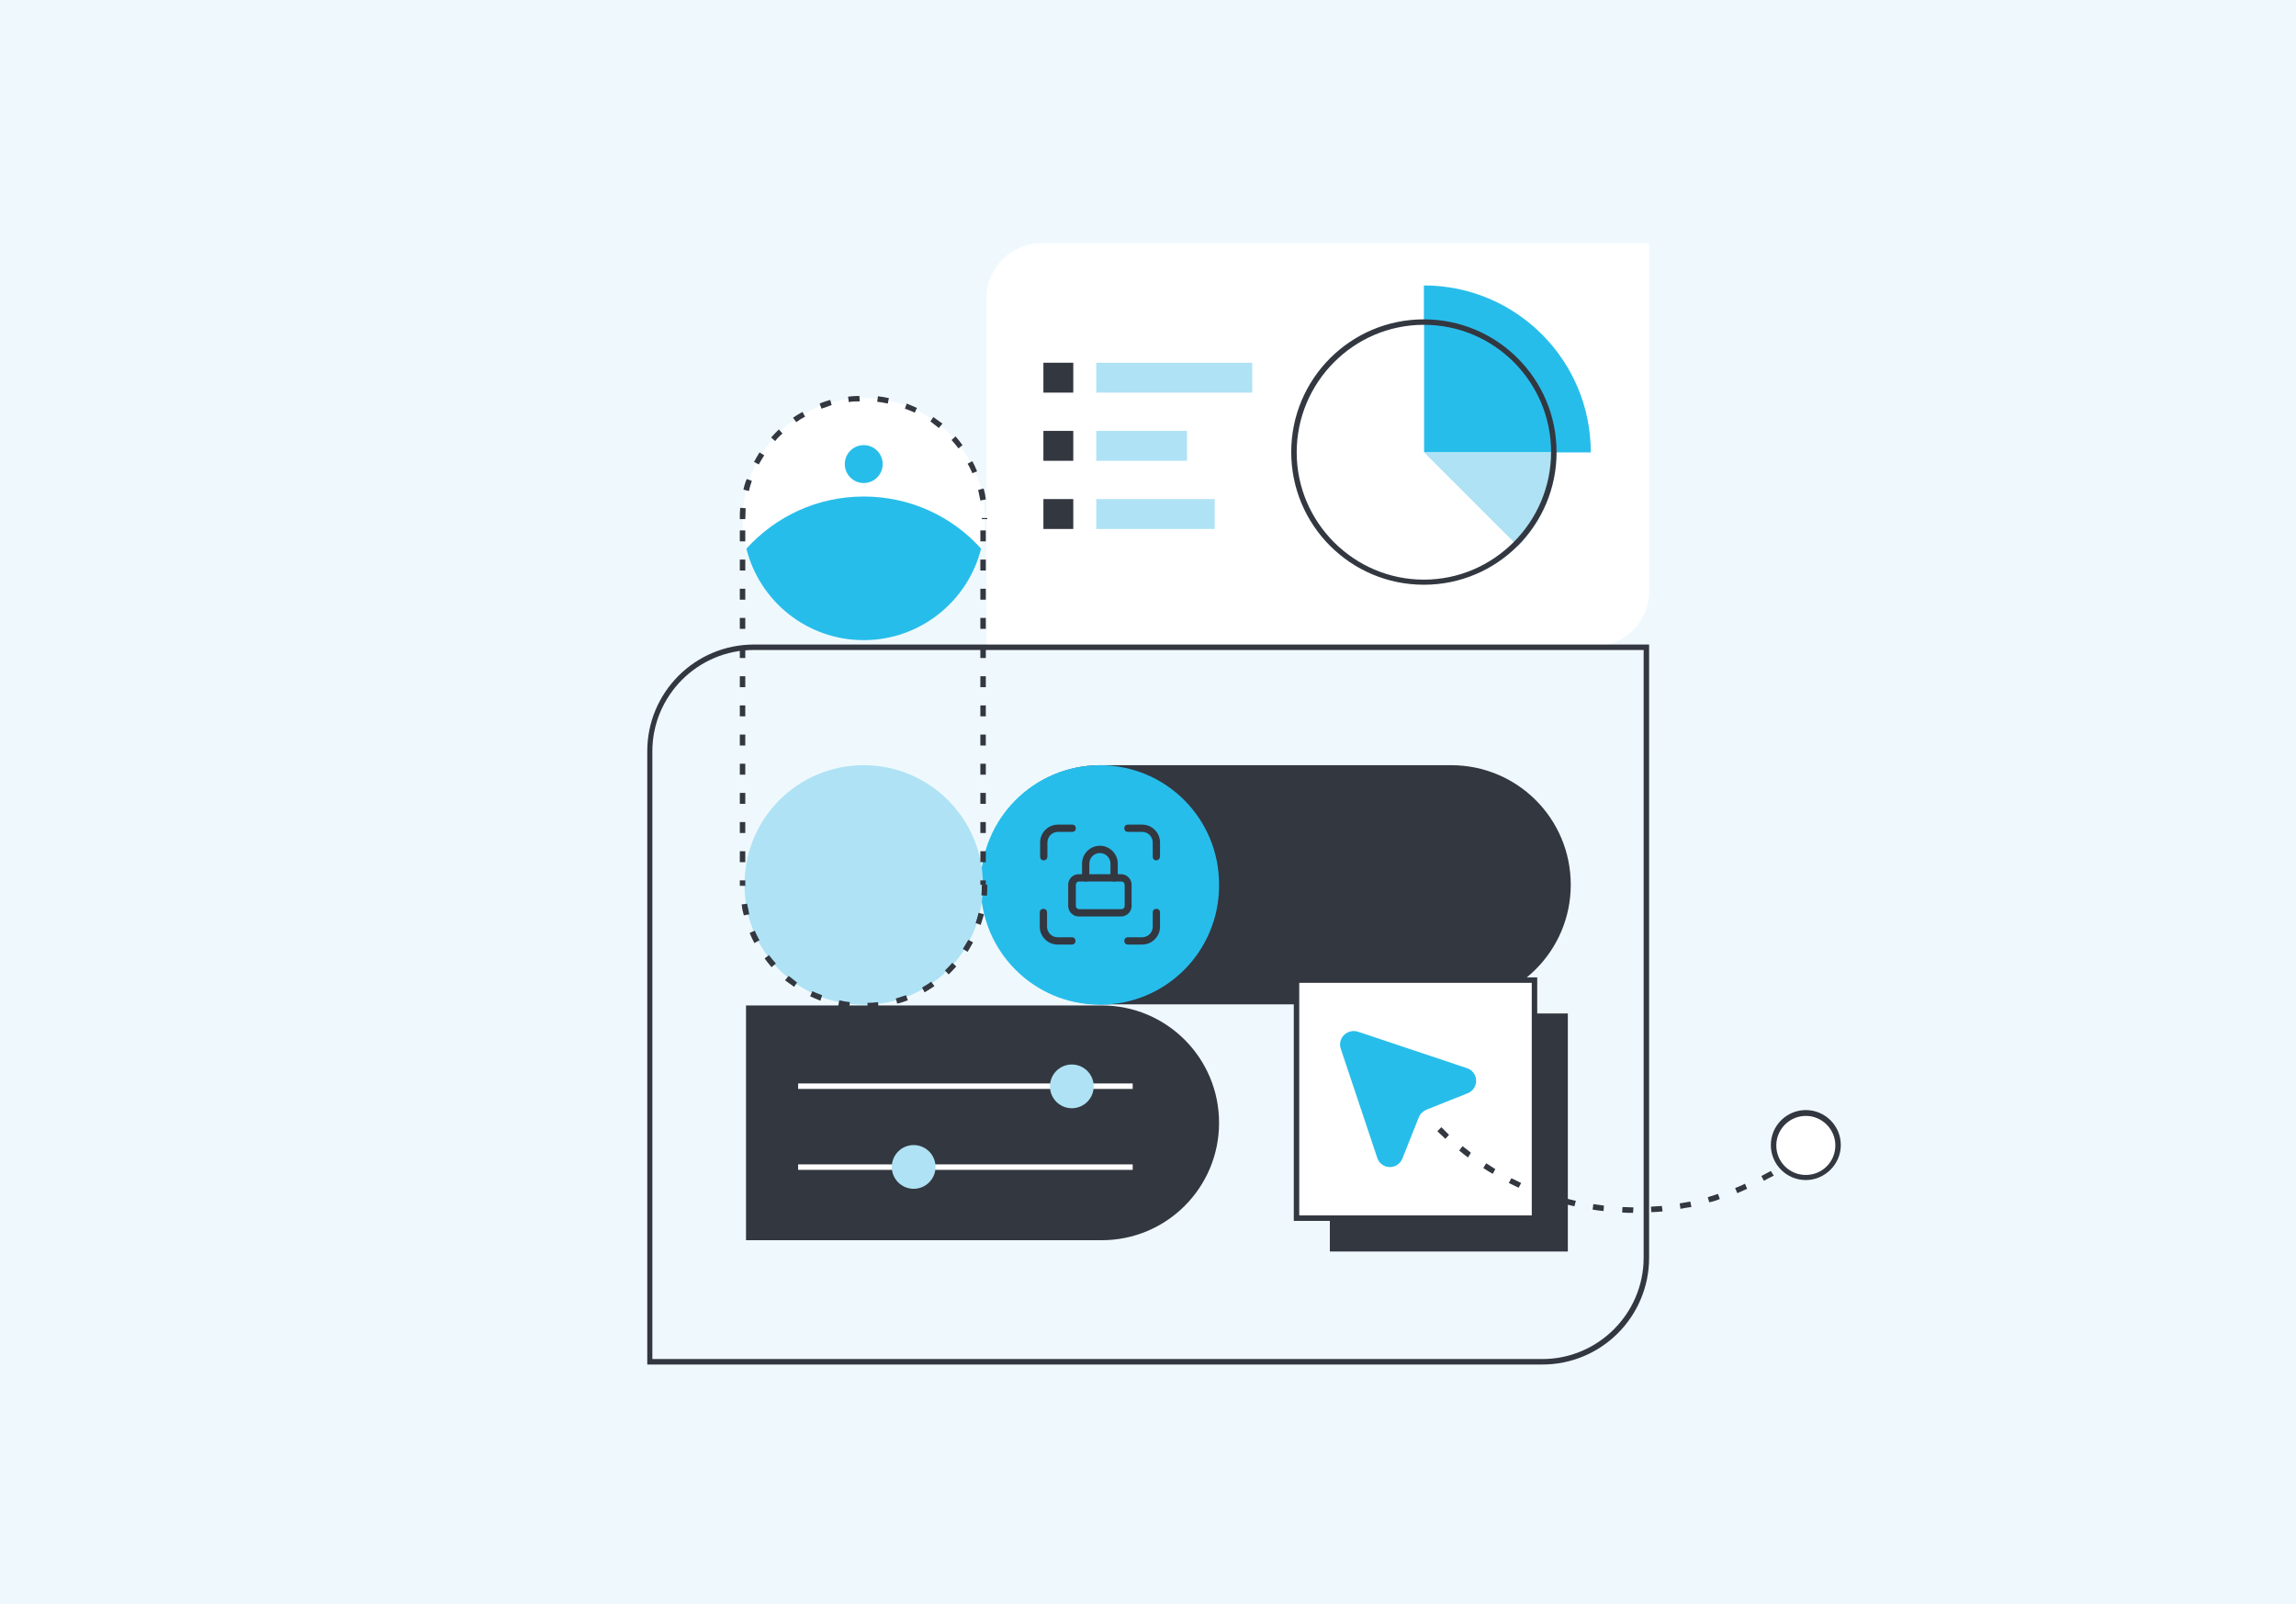 <?xml version="1.0" encoding="UTF-8"?>
<svg xmlns="http://www.w3.org/2000/svg" xmlns:xlink="http://www.w3.org/1999/xlink" version="1.1" id="Layer_1" x="0px" y="0px" viewBox="0 0 630 440" style="enable-background:new 0 0 630 440;" xml:space="preserve">
<style type="text/css">
	.st0{fill:#EFF9FD;}
	.st1{fill:#FFFFFF;}
	.st2{fill:none;}
	.st3{fill:#27BDEB;}
	.st4{fill:#AFE2F5;}
	.st5{fill:#333740;}
</style>
<rect class="st0" width="630" height="441"></rect>
<g>
	<g>
		<g>
			<path class="st1" d="M437.4,177.3H270.7V81.8c0-8.3,6.7-15.1,15.1-15.1h166.7v95.5C452.5,170.6,445.7,177.3,437.4,177.3z"></path>
		</g>
		<g>
			<g>
				<polygon class="st2" points="390.7,124.1 390.7,124.1 390.7,124.1     "></polygon>
			</g>
			<g>
				<path class="st3" d="M436.5,124.1c0-25.3-20.5-45.8-45.8-45.8v45.8H436.5z"></path>
			</g>
			<g>
				<path class="st4" d="M427.1,124.1h-36.4l0,0l25.8,25.8C423,143.2,427.1,134.1,427.1,124.1z"></path>
			</g>
			<g>
				<path class="st1" d="M390.7,124.1V87.6c-10.1,0-19.2,4.1-25.8,10.7c-6.6,6.6-10.7,15.7-10.7,25.8c0,20.1,16.3,36.4,36.4,36.4      c10.1,0,19.2-4.1,25.8-10.7L390.7,124.1z"></path>
			</g>
			<g>
				<path class="st5" d="M390.7,89.1c19.3,0,34.9,15.7,34.9,34.9S409.9,159,390.7,159s-34.9-15.7-34.9-34.9S371.4,89.1,390.7,89.1       M390.7,87.6c-20.1,0-36.4,16.3-36.4,36.4c0,20.1,16.3,36.4,36.4,36.4c20.1,0,36.4-16.3,36.4-36.4      C427.1,103.9,410.8,87.6,390.7,87.6L390.7,87.6z"></path>
			</g>
		</g>
		<g>
			<rect x="286.3" y="99.5" class="st5" width="8.2" height="8.2"></rect>
		</g>
		<g>
			<rect x="300.8" y="99.5" class="st4" width="42.8" height="8.2"></rect>
		</g>
		<g>
			<rect x="286.3" y="118.2" class="st5" width="8.2" height="8.2"></rect>
		</g>
		<g>
			<rect x="300.8" y="118.2" class="st4" width="24.9" height="8.2"></rect>
		</g>
		<g>
			<rect x="286.3" y="136.9" class="st5" width="8.2" height="8.2"></rect>
		</g>
		<g>
			<rect x="300.8" y="136.9" class="st4" width="32.5" height="8.2"></rect>
		</g>
	</g>
	<g>
		<path class="st5" d="M451,178.3v166.7c0,15.3-12.5,27.8-27.8,27.8H179V206.1c0-15.3,12.5-27.8,27.8-27.8H451 M452.5,176.8H206.9    c-16.2,0-29.3,13.1-29.3,29.3v168.2h245.6c16.2,0,29.3-13.1,29.3-29.3V176.8L452.5,176.8z"></path>
	</g>
	<g>
		<path class="st5" d="M398.2,209.9H302c-18.1,0-32.8,14.7-32.8,32.8v0c0,18.1,14.7,32.8,32.8,32.8h96.2c18.1,0,32.8-14.7,32.8-32.8    v0C431,224.5,416.3,209.9,398.2,209.9z"></path>
	</g>
	<g>
		<path class="st3" d="M301.8,209.9L301.8,209.9c-18.1,0-32.7,14.6-32.7,32.7v0.3c0,18.1,14.6,32.7,32.7,32.7h0    c18.1,0,32.7-14.6,32.7-32.7v-0.3C334.5,224.5,319.9,209.9,301.8,209.9z"></path>
	</g>
	<g>
		<path class="st4" d="M237,209.9L237,209.9c-18.1,0-32.7,14.6-32.7,32.7v0.3c0,18.1,14.6,32.7,32.7,32.7h0    c18.1,0,32.7-14.6,32.7-32.7v-0.3C269.7,224.5,255,209.9,237,209.9z"></path>
	</g>
	<g>
		<g>
			<circle class="st1" cx="237" cy="142.4" r="33.2"></circle>
		</g>
		<g>
			<circle class="st3" cx="237" cy="127.3" r="5.2"></circle>
		</g>
		<g>
			<g>
				<path class="st3" d="M237,175.6c15.5,0,28.6-10.7,32.2-25.1c-7.9-8.8-19.4-14.3-32.2-14.3c-12.8,0-24.2,5.5-32.2,14.3      C208.4,164.9,221.4,175.6,237,175.6z"></path>
			</g>
		</g>
	</g>
	<g>
		<g>
			<path class="st5" d="M238.1,276.6l-0.1-1.5c1,0,2-0.1,2.9-0.2l0.2,1.5C240.2,276.5,239.2,276.6,238.1,276.6z M233,276.4     c-1-0.1-2-0.3-3-0.5l0.3-1.5c1,0.2,1.9,0.4,2.9,0.5L233,276.4z M246.2,275.3l-0.4-1.4c0.9-0.3,1.9-0.6,2.8-0.9l0.5,1.4     C248.2,274.7,247.2,275.1,246.2,275.3z M225.1,274.5c-1-0.4-1.9-0.8-2.8-1.2l0.6-1.4c0.9,0.4,1.8,0.8,2.7,1.1L225.1,274.5z      M253.7,272.2l-0.7-1.3c0.8-0.5,1.7-1,2.5-1.6l0.9,1.2C255.5,271.1,254.6,271.7,253.7,272.2z M217.9,270.7     c-0.8-0.6-1.7-1.2-2.5-1.8l1-1.2c0.8,0.6,1.5,1.2,2.3,1.8L217.9,270.7z M260.3,267.3l-1-1.1c0.7-0.7,1.4-1.4,2-2.1l1.1,1     C261.7,265.9,261,266.6,260.3,267.3z M211.7,265.3c-0.7-0.8-1.3-1.6-1.9-2.4l1.2-0.9c0.6,0.8,1.2,1.5,1.9,2.3L211.7,265.3z      M265.5,261.1l-1.3-0.8c0.5-0.8,1-1.7,1.5-2.5l1.3,0.7C266.6,259.3,266,260.2,265.5,261.1z M207,258.7c-0.5-0.9-0.9-1.8-1.3-2.8     l1.4-0.6c0.4,0.9,0.8,1.8,1.3,2.6L207,258.7z M269.1,253.7l-1.4-0.5c0.3-0.9,0.6-1.9,0.8-2.8l1.5,0.4     C269.7,251.8,269.4,252.8,269.1,253.7z M204.1,251.1c-0.3-1-0.5-2-0.6-3l1.5-0.2c0.2,1,0.4,1.9,0.6,2.9L204.1,251.1z      M270.8,245.7l-1.5-0.1c0.1-1,0.1-2,0.1-2.9h1.5C270.9,243.7,270.9,244.7,270.8,245.7z M203,243l0-0.3h1.5l0,0.3L203,243z"></path>
		</g>
	</g>
	<g>
		<g>
			<path class="st5" d="M286.4,236c-0.6,0-1-0.4-1-1v-3.9c0-2.7,2.2-4.9,4.9-4.9h3.9c0.6,0,1,0.4,1,1s-0.4,1-1,1h-3.9     c-1.6,0-2.9,1.3-2.9,2.9v3.9C287.4,235.5,287,236,286.4,236z"></path>
		</g>
		<g>
			<path class="st5" d="M294.1,259.1h-3.9c-2.7,0-4.9-2.2-4.9-4.9v-3.9c0-0.6,0.4-1,1-1s1,0.4,1,1v3.9c0,1.6,1.3,2.9,2.9,2.9h3.9     c0.6,0,1,0.4,1,1S294.7,259.1,294.1,259.1z"></path>
		</g>
		<g>
			<path class="st5" d="M317.3,236c-0.6,0-1-0.4-1-1v-3.9c0-1.6-1.3-2.9-2.9-2.9h-3.9c-0.6,0-1-0.4-1-1s0.4-1,1-1h3.9     c2.7,0,4.9,2.2,4.9,4.9v3.9C318.3,235.5,317.8,236,317.3,236z"></path>
		</g>
		<g>
			<path class="st5" d="M313.4,259.1h-3.9c-0.6,0-1-0.4-1-1s0.4-1,1-1h3.9c1.6,0,2.9-1.3,2.9-2.9v-3.9c0-0.6,0.4-1,1-1s1,0.4,1,1     v3.9C318.3,256.9,316.1,259.1,313.4,259.1z"></path>
		</g>
		<g>
			<path class="st5" d="M307.6,251.4h-11.6c-1.6,0-2.9-1.3-2.9-2.9v-5.8c0-1.6,1.3-2.9,2.9-2.9h11.6c1.6,0,2.9,1.3,2.9,2.9v5.8     C310.5,250.1,309.2,251.4,307.6,251.4z M296.1,241.8c-0.5,0-0.9,0.4-0.9,0.9v5.8c0,0.5,0.4,0.9,0.9,0.9h11.6     c0.5,0,0.9-0.4,0.9-0.9v-5.8c0-0.5-0.4-0.9-0.9-0.9H296.1z"></path>
		</g>
		<g>
			<path class="st5" d="M305.7,241.8c-0.6,0-1-0.4-1-1v-3.9c0-1.6-1.3-2.9-2.9-2.9s-2.9,1.3-2.9,2.9v3.9c0,0.6-0.4,1-1,1s-1-0.4-1-1     v-3.9c0-2.7,2.2-4.9,4.9-4.9s4.9,2.2,4.9,4.9v3.9C306.7,241.3,306.3,241.8,305.7,241.8z"></path>
		</g>
	</g>
	<g>
		<path class="st5" d="M204.5,242.7H203v-1.2h1.5V242.7z M204.5,236.5H203v-3h1.5V236.5z M204.5,228.5H203v-3h1.5V228.5z     M204.5,220.5H203v-3h1.5V220.5z M204.5,212.5H203v-3h1.5V212.5z M204.5,204.5H203v-3h1.5V204.5z M204.5,196.5H203v-3h1.5V196.5z     M204.5,188.5H203v-3h1.5V188.5z M204.5,180.5H203v-3h1.5V180.5z M204.5,172.5H203v-3h1.5V172.5z M204.5,164.5H203v-3h1.5V164.5z     M204.5,156.5H203v-3h1.5V156.5z M204.5,148.5H203v-3h1.5V148.5z"></path>
	</g>
	<g>
		<path class="st5" d="M270.5,242.7H269v-1.2h1.5V242.7z M270.5,236.5H269v-3h1.5V236.5z M270.5,228.5H269v-3h1.5V228.5z     M270.5,220.5H269v-3h1.5V220.5z M270.5,212.5H269v-3h1.5V212.5z M270.5,204.5H269v-3h1.5V204.5z M270.5,196.5H269v-3h1.5V196.5z     M270.5,188.5H269v-3h1.5V188.5z M270.5,180.5H269v-3h1.5V180.5z M270.5,172.5H269v-3h1.5V172.5z M270.5,164.5H269v-3h1.5V164.5z     M270.5,156.5H269v-3h1.5V156.5z M270.5,148.5H269v-3h1.5V148.5z"></path>
	</g>
	<g>
		<path class="st5" d="M270.9,142.4h-1.5l0-0.3l1.5,0L270.9,142.4z M204.5,142.4H203c0-1,0-2.1,0.1-3.1l1.5,0.1    C204.6,140.5,204.5,141.5,204.5,142.4z M269,137.3c-0.2-1-0.4-1.9-0.6-2.9l1.5-0.4c0.3,1,0.5,2,0.6,3L269,137.3z M205.5,134.7    l-1.5-0.4c0.2-1,0.5-2,0.9-2.9l1.4,0.5C206,132.8,205.7,133.7,205.5,134.7z M266.8,129.8c-0.4-0.9-0.8-1.8-1.3-2.6l1.3-0.7    c0.5,0.9,0.9,1.8,1.3,2.8L266.8,129.8z M208.2,127.4l-1.3-0.7c0.5-0.9,1-1.8,1.5-2.6l1.3,0.8C209.2,125.7,208.7,126.5,208.2,127.4    z M263,123c-0.6-0.8-1.2-1.5-1.9-2.3l1.1-1c0.7,0.8,1.3,1.6,1.9,2.4L263,123z M212.7,121l-1.1-1c0.7-0.8,1.4-1.5,2.1-2.2l1,1.1    C214,119.5,213.3,120.2,212.7,121z M257.6,117.4c-0.8-0.6-1.5-1.2-2.3-1.8l0.8-1.2c0.8,0.6,1.7,1.2,2.5,1.8L257.6,117.4z     M218.5,115.8l-0.9-1.2c0.8-0.6,1.7-1.1,2.6-1.6l0.7,1.3C220.1,114.7,219.3,115.2,218.5,115.8z M251,113.2    c-0.9-0.4-1.8-0.8-2.7-1.1l0.5-1.4c1,0.4,1.9,0.8,2.8,1.2L251,113.2z M225.4,112.1l-0.5-1.4c0.9-0.4,1.9-0.7,2.9-1l0.4,1.4    C227.2,111.5,226.3,111.8,225.4,112.1z M243.6,110.7c-1-0.2-1.9-0.4-2.9-0.5l0.2-1.5c1,0.1,2,0.3,3,0.5L243.6,110.7z M232.9,110.3    l-0.2-1.5c1-0.1,2-0.2,3.1-0.2l0.1,1.5C234.9,110.1,233.9,110.1,232.9,110.3z"></path>
	</g>
	<g>
		<rect x="364.9" y="278" class="st5" width="65.3" height="65.3"></rect>
	</g>
	<g>
		<rect x="355.7" y="268.8" class="st1" width="65.3" height="65.3"></rect>
		<path class="st5" d="M421.8,334.9H355v-66.8h66.8V334.9z M356.5,333.4h63.8v-63.8h-63.8V333.4z"></path>
	</g>
	<g>
		<path class="st3" d="M402.7,299.9l-11.3,4.5c-0.9,0.4-1.7,1.1-2.1,2.1l-4.5,11.3c-1.3,3.2-5.8,3.1-6.9-0.2l-10-29.9    c-1-2.9,1.8-5.6,4.7-4.7l29.9,10C405.8,294.1,405.9,298.6,402.7,299.9z"></path>
	</g>
	<g>
		<path class="st5" d="M448.1,332.7c-1,0-2,0-3-0.1l0.1-1.5c1,0,2,0.1,3,0.1L448.1,332.7z M453.1,332.5L453,331c1-0.1,2-0.1,3-0.2    l0.2,1.5C455.1,332.4,454.1,332.5,453.1,332.5z M440,332.2c-1-0.1-2-0.2-3-0.4l0.2-1.5c1,0.1,2,0.3,2.9,0.4L440,332.2z     M461.1,331.6l-0.2-1.5c1-0.2,1.9-0.3,2.9-0.5l0.3,1.5C463.1,331.2,462.1,331.4,461.1,331.6z M432,330.9c-1-0.2-2-0.5-2.9-0.7    l0.4-1.5c1,0.2,1.9,0.5,2.9,0.7L432,330.9z M469,329.8l-0.4-1.4c1-0.3,1.9-0.6,2.8-0.9l0.5,1.4C471,329.3,470,329.6,469,329.8z     M424.2,328.7c-1-0.3-1.9-0.7-2.9-1l0.5-1.4c0.9,0.4,1.9,0.7,2.8,1L424.2,328.7z M476.7,327.3l-0.6-1.4c0.9-0.4,1.8-0.7,2.7-1.2    l0.6,1.4C478.5,326.5,477.6,326.9,476.7,327.3z M416.7,325.8c-0.9-0.4-1.8-0.9-2.7-1.3l0.7-1.3c0.9,0.4,1.8,0.9,2.7,1.3    L416.7,325.8z M484,323.9l-0.7-1.3c0.9-0.5,1.7-0.9,2.6-1.4l0.8,1.3C485.8,322.9,484.9,323.4,484,323.9z M409.6,322    c-0.9-0.5-1.7-1-2.6-1.6l0.8-1.3c0.8,0.5,1.7,1.1,2.5,1.6L409.6,322z M490.9,319.8l-0.8-1.2c0.8-0.5,1.6-1.1,2.4-1.7l0.9,1.2    C492.6,318.6,491.8,319.2,490.9,319.8z M402.8,317.5c-0.8-0.6-1.6-1.2-2.4-1.9l0.9-1.2c0.8,0.6,1.6,1.2,2.3,1.8L402.8,317.5z     M497.4,314.9l-1-1.2c0.8-0.6,1.5-1.3,2.2-2l1,1.1C498.9,313.6,498.2,314.3,497.4,314.9z M396.6,312.4c-0.7-0.7-1.5-1.4-2.2-2.1    l1.1-1.1c0.7,0.7,1.4,1.4,2.1,2.1L396.6,312.4z"></path>
	</g>
	<g>
		<circle class="st1" cx="495.5" cy="314.1" r="8.8"></circle>
		<path class="st5" d="M495.5,323.7c-5.3,0-9.6-4.3-9.6-9.6s4.3-9.6,9.6-9.6s9.6,4.3,9.6,9.6S500.7,323.7,495.5,323.7z M495.5,306.1    c-4.4,0-8.1,3.6-8.1,8.1s3.6,8.1,8.1,8.1s8.1-3.6,8.1-8.1S499.9,306.1,495.5,306.1z"></path>
	</g>
	<g>
		<path class="st5" d="M302.3,340.2h-97.6v-64.4h97.6c17.8,0,32.2,14.4,32.2,32.2v0C334.5,325.8,320.1,340.2,302.3,340.2z"></path>
	</g>
	<g>
		<rect x="219" y="297.2" class="st1" width="91.8" height="1.5"></rect>
	</g>
	<g>
		<circle class="st4" cx="294.1" cy="298" r="6"></circle>
	</g>
	<g>
		<rect x="219" y="319.4" class="st1" width="91.8" height="1.5"></rect>
	</g>
	<g>
		<circle class="st4" cx="250.7" cy="320.1" r="6"></circle>
	</g>
</g>
</svg>
